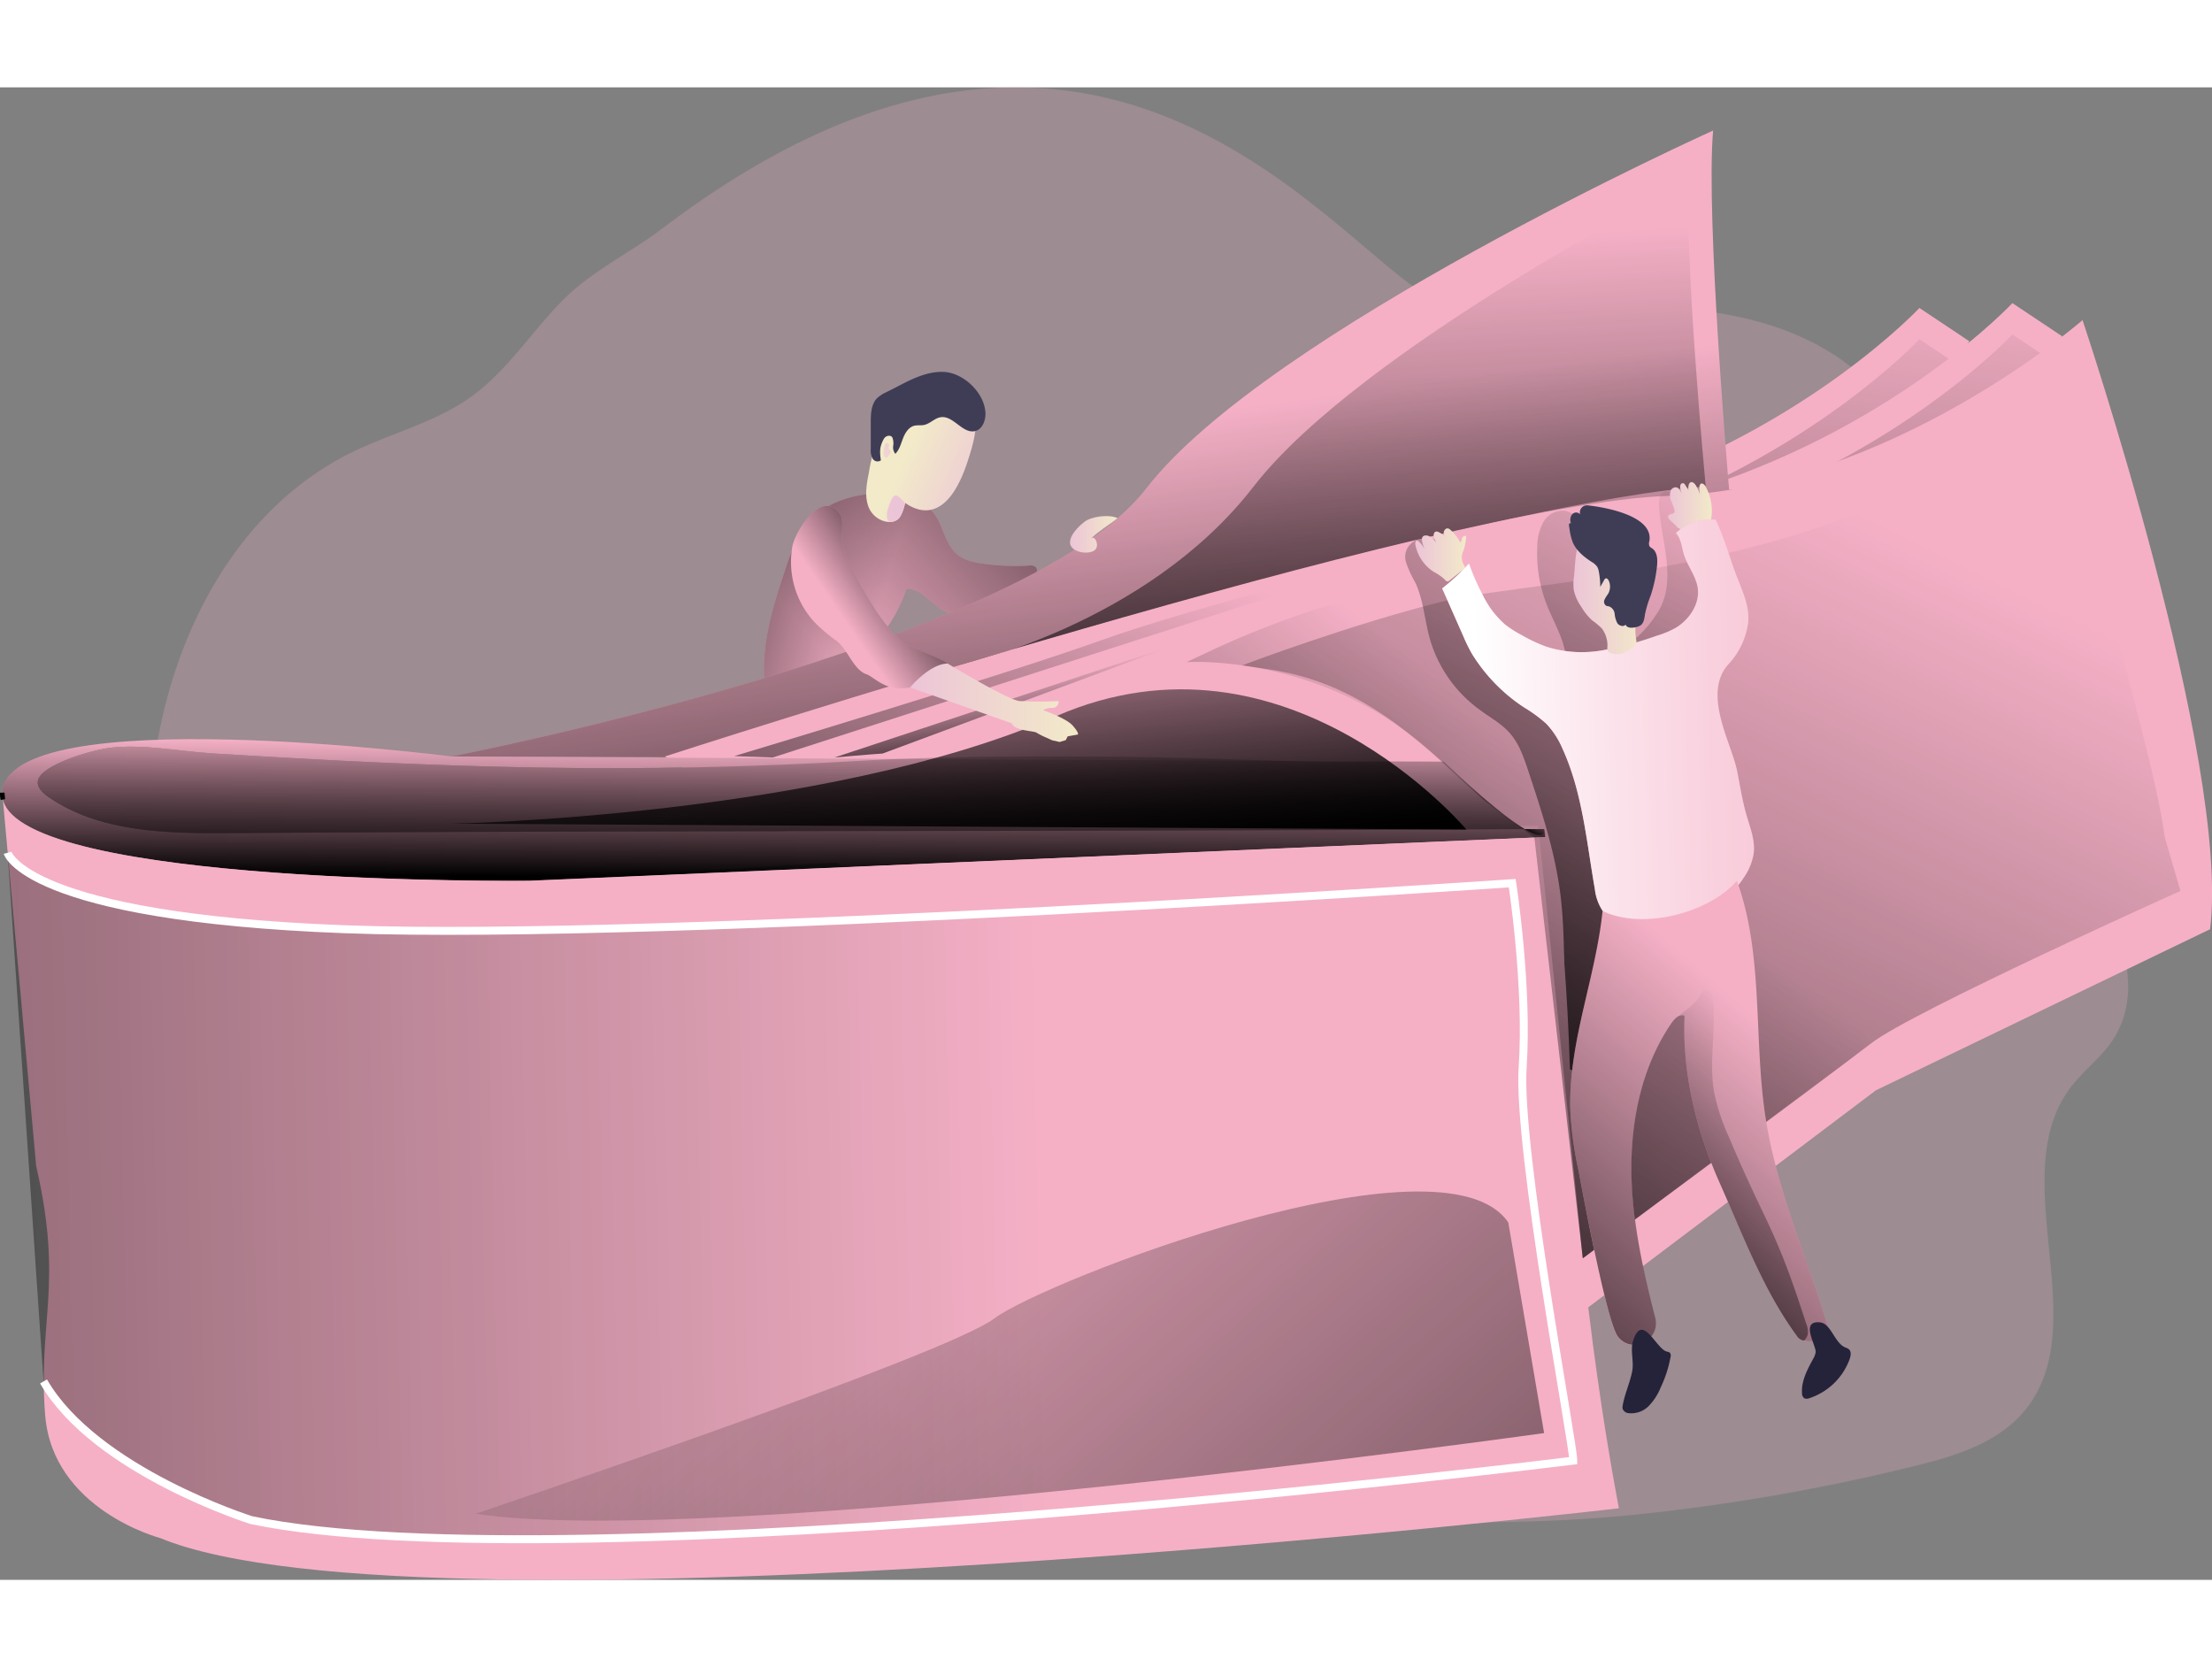 <svg xmlns="http://www.w3.org/2000/svg" xmlns:xlink="http://www.w3.org/1999/xlink" id="Layer_1" data-name="Layer 1" viewBox="0 0 555.97 375.12" width="406" height="306" class="illustration styles_illustrationTablet__1DWOa"><rect x="0" y="0" width="555.97" height="375.12" fill="#808080" stroke="none"/><defs><linearGradient id="linear-gradient" x1="459.11" y1="109.26" x2="423.07" y2="402.83" gradientUnits="userSpaceOnUse"><stop offset="0" stop-opacity="0"/><stop offset=".97"/></linearGradient><linearGradient id="linear-gradient-2" x1="482.48" y1="108.04" x2="446.44" y2="401.61" xlink:href="#linear-gradient"/><linearGradient id="linear-gradient-3" x1="224.65" y1="195.93" x2="152.01" y2="175.66" xlink:href="#linear-gradient"/><linearGradient id="linear-gradient-4" x1="208.45" y1="206.06" x2="301.92" y2="123.84" xlink:href="#linear-gradient"/><linearGradient id="linear-gradient-5" x1="274.54" y1="151.95" x2="295.94" y2="313.57" xlink:href="#linear-gradient"/><linearGradient id="linear-gradient-6" x1="333.6" y1="106.21" x2="343.2" y2="289.27" xlink:href="#linear-gradient"/><linearGradient id="linear-gradient-7" x1="426.96" y1="158.42" x2="323.34" y2="362.27" xlink:href="#linear-gradient"/><linearGradient id="linear-gradient-8" x1="358.85" y1="183.82" x2="371.62" y2="183.82" gradientUnits="userSpaceOnUse"><stop offset="0" stop-color="#ecc4d7"/><stop offset=".42" stop-color="#efd4d1"/><stop offset="1" stop-color="#f2eac9"/></linearGradient><linearGradient id="linear-gradient-9" x1="422.34" y1="171.55" x2="433.37" y2="171.55" xlink:href="#linear-gradient-8"/><linearGradient id="linear-gradient-10" x1="253.32" y1="168.16" x2="230.94" y2="158.45" xlink:href="#linear-gradient-8"/><linearGradient id="linear-gradient-11" x1="214.73" y1="199.49" x2="241.76" y2="180.91" xlink:href="#linear-gradient"/><linearGradient id="linear-gradient-12" x1="272" y1="178.66" x2="283.97" y2="178.66" xlink:href="#linear-gradient-8"/><linearGradient id="linear-gradient-13" x1="197.67" y1="231.09" x2="197.44" y2="266.18" xlink:href="#linear-gradient"/><linearGradient id="linear-gradient-14" x1="391.63" y1="253.79" x2="390.7" y2="253.74" xlink:href="#linear-gradient"/><linearGradient id="linear-gradient-15" x1="199.61" y1="218.03" x2="199.05" y2="305.33" xlink:href="#linear-gradient"/><linearGradient id="linear-gradient-16" x1="265.06" y1="340.8" x2="-453.48" y2="356.57" xlink:href="#linear-gradient"/><linearGradient id="linear-gradient-17" x1="237.14" y1="187.14" x2="245.58" y2="266.54" xlink:href="#linear-gradient"/><linearGradient id="linear-gradient-18" x1="399.43" y1="243.94" x2="269.43" y2="402.73" xlink:href="#linear-gradient"/><linearGradient id="linear-gradient-19" x1="467.21" y1="171.35" x2="271.24" y2="566.66" xlink:href="#linear-gradient"/><linearGradient id="linear-gradient-20" x1="389.33" y1="252.16" x2="387.93" y2="254.5" xlink:href="#linear-gradient"/><linearGradient id="linear-gradient-21" x1="287.8" y1="176.2" x2="192.65" y2="368.15" xlink:href="#linear-gradient"/><linearGradient id="linear-gradient-22" x1="254.78" y1="213.34" x2="258.73" y2="240.37" xlink:href="#linear-gradient"/><linearGradient id="linear-gradient-23" x1="505.58" y1="224.77" x2="374.19" y2="228.15" gradientUnits="userSpaceOnUse"><stop offset="0" stop-color="#fff" stop-opacity="0"/><stop offset=".09" stop-color="#fff" stop-opacity=".03"/><stop offset=".22" stop-color="#fff" stop-opacity=".11"/><stop offset=".38" stop-color="#fff" stop-opacity=".25"/><stop offset=".56" stop-color="#fff" stop-opacity=".43"/><stop offset=".76" stop-color="#fff" stop-opacity=".67"/><stop offset=".97" stop-color="#fff" stop-opacity=".96"/><stop offset="1" stop-color="#fff"/></linearGradient><linearGradient id="linear-gradient-24" x1="451.81" y1="306.58" x2="356.07" y2="415.83" xlink:href="#linear-gradient"/><linearGradient id="linear-gradient-25" x1="461.1" y1="319.64" x2="383.67" y2="399.04" xlink:href="#linear-gradient"/><linearGradient id="linear-gradient-26" x1="231.85" y1="220.99" x2="274.09" y2="220.99" xlink:href="#linear-gradient-8"/><linearGradient id="linear-gradient-27" x1="398.55" y1="192.98" x2="416.42" y2="192.98" xlink:href="#linear-gradient-8"/><linearGradient id="linear-gradient-28" x1="227.4" y1="172.62" x2="206.38" y2="188.15" xlink:href="#linear-gradient-8"/><linearGradient id="linear-gradient-29" x1="231.25" y1="152.64" x2="218.02" y2="164.89" xlink:href="#linear-gradient-8"/><linearGradient id="linear-gradient-30" x1="180.21" y1="305.72" x2="518.92" y2="692.58" xlink:href="#linear-gradient"/></defs><title>45. Wallet and Dollars</title><path d="M483.7 413c10.39-2.52 21.39-5.78 28.23-14 18.06-21.73-5.47-59.18 11.78-81.55 3.13-4.05 7.38-7.18 10.24-11.42 9.91-14.69-.46-34-9.42-49.29a311.52 311.52.0 01-29.48-67.63c-4.84-16.07-8.71-33.2-19.72-45.87-15.17-17.45-40.42-22.27-63.53-21.54-15.3.48-30.93 2.87-45.71-1.11C343 114.33 284 14.89 169.61 101.76c-8.12 6.17-17.56 10.58-24.78 17.77-8 8-14.17 18-23.39 24.6-8.82 6.32-19.68 9-29.44 13.69-34.8 16.82-51.57 58.45-51.46 97.09.06 20.53 3.83 41.9-3.64 61-2.48 6.33-6.17 12.36-6.83 19.12-1.29 13.29 9.17 24.49 18.87 33.65 20.37 19.24 41.6 38.73 67.76 48.78 25.47 9.78 53.5 9.78 80.79 9.66 42.33-.2 84.68-.73 127-.58 31.3.12 61.51 1.74 92.83-1.81A511.21 511.21.0 00483.7 413z" transform="translate(-3.09 -66.33)" fill="#f5b0c6" opacity=".25" style="isolation: isolate;"/><path d="M498.07 130.15l-12.55-8.37s-28 30-77.08 46.14C408.44 167.92 469 178.68 498.07 130.15z" transform="translate(-3.09 -66.33)" fill="#f5b0c6"/><path d="M498.07 138l-12.55-8.36s-28 30-77.08 46.14C408.44 175.81 469 186.56 498.07 138z" transform="translate(-3.09 -66.33)" fill="url(#linear-gradient)"/><path d="M521.44 128.93l-12.55-8.37s-28 30-77.08 46.14C431.81 166.7 492.32 177.46 521.44 128.93z" transform="translate(-3.09 -66.33)" fill="#f5b0c6"/><path d="M521.44 136.81l-12.55-8.36s-28 30-77.08 46.14C431.81 174.59 492.32 185.34 521.44 136.81z" transform="translate(-3.09 -66.33)" fill="url(#linear-gradient-2)"/><path d="M242.63 182.67c1.71 2.21 4.68 3 7.45 3.36a57.15 57.15.0 0011.62.49 2.16 2.16.0 011.7.36c.68.68.17 1.83-.39 2.62a24.64 24.64.0 01-10.3 8.72c-4.22 1.74-9.31 1.71-13.12-.79-2.86-1.88-5.25-5.15-8.67-5.08a36.31 36.31.0 01-30.15 24.83c-2 .21-4.52.0-5.35-1.87a4.94 4.94.0 01-.31-1.92c-.18-8.89 2.57-17.56 5.39-26 1.26-3.77 2.57-7.61 5-10.77 5-6.63 13.92-8.77 21.88-8.07 3.45.3 6.09.9 8.76 3.12C240 174.91 239.78 179 242.63 182.67z" transform="translate(-3.09 -66.33)" fill="#f5b0c6"/><path d="M242.63 182.67c1.71 2.21 4.68 3 7.45 3.36a57.15 57.15.0 0011.62.49 2.16 2.16.0 011.7.36c.68.68.17 1.83-.39 2.62a24.64 24.64.0 01-10.3 8.72c-4.22 1.74-9.31 1.71-13.12-.79-2.86-1.88-5.25-5.15-8.67-5.08a36.31 36.31.0 01-30.15 24.83c-2 .21-4.52.0-5.35-1.87a4.94 4.94.0 01-.31-1.92c-.18-8.89 2.57-17.56 5.39-26 1.26-3.77 2.57-7.61 5-10.77 5-6.63 13.92-8.77 21.88-8.07 3.45.3 6.09.9 8.76 3.12C240 174.91 239.78 179 242.63 182.67z" transform="translate(-3.09 -66.33)" fill="url(#linear-gradient-3)"/><path d="M242.63 182.67c1.71 2.21 4.68 3 7.45 3.36a57.15 57.15.0 0011.62.49 2.16 2.16.0 011.7.36c.68.68.17 1.83-.39 2.62a24.64 24.64.0 01-10.3 8.72c-4.22 1.74-9.31 1.71-13.12-.79-2.86-1.88-5.25-5.15-8.67-5.08a36.31 36.31.0 01-30.15 24.83c-2 .21-4.52.0-5.35-1.87a4.94 4.94.0 01-.31-1.92c-.18-8.89 2.57-17.56 5.39-26 1.26-3.77 2.57-7.61 5-10.77 5-6.63 13.92-8.77 21.88-8.07 3.45.3 6.09.9 8.76 3.12C240 174.91 239.78 179 242.63 182.67z" transform="translate(-3.09 -66.33)" fill="url(#linear-gradient-4)"/><path d="M437.67 167.18s-5.91-68.4-4-90c0 0-112.06 50.5-142.51 90S116.48 234.5 116.48 234.5l308.73 1z" transform="translate(-3.09 -66.33)" fill="#f5b0c6"/><path d="M437.67 167.18s-5.91-68.4-4-90c0 0-112.06 50.5-142.51 90S116.48 234.5 116.48 234.5l308.73 1z" transform="translate(-3.09 -66.33)" fill="url(#linear-gradient-5)"/><path d="M431.81 166.7s-5.78-61.9-4-76.92c0 0-82.64 42-109.67 76.92S244 211.61 244 211.61s140.77-42.32 187.81-44.91z" transform="translate(-3.09 -66.33)" fill="url(#linear-gradient-6)"/><path d="M170.21 234.5s196.28-63.72 252-65.48 104.31-44.19 104.31-44.19 37.23 110.71 32.06 153.09l-84 40.49-76 57.35z" transform="translate(-3.09 -66.33)" fill="#f5b0c6"/><path d="M356.43 185.53c-1.1-4.52 4-7.26 7.71-5.37 4 2 5.9 7.36 7.73 11.1a52.88 52.88.0 0018.78 21c1.71 1.1 3.94 2.11 5.68 1.06 1.51-5.59-2.08-11.1-4.27-16.46a35.24 35.24.0 01-2.58-15.22 12.68 12.68.0 011.56-6.09 5.6 5.6.0 015.31-2.81c3.19.48 4.71 4.11 5.63 7.2l6.91 23.17c.37 1.24.92 2.66 2.16 3s2.67-.71 3.66-1.73a29.43 29.43.0 005.78-7.4c3.75-7.77.12-16.87-.43-25.48-.08-1.29.07-2.85 1.22-3.42 1.65-.81 3.23 1.18 4 2.84q4 8.72 7.62 17.56a29.66 29.66.0 012.4 7.9c.35 3.19-.31 6.38-.84 9.54a121 121 0 00-1.59 25.57c.3 6.84 1.18 13.76-.13 20.48-.91 4.67-2.85 9.07-4.78 13.42L411 303.71c-1.31 3-2.69 6-5.16 8.08s-6.37 2.83-8.9.83l-.71-27.39c-.13-5.3-.27-10.6-.92-15.86-1.31-10.66-4.7-21-8.07-31.15-1.13-3.4-2.3-6.9-4.67-9.59-2.16-2.46-5.12-4-7.76-6a33.39 33.39.0 01-12.42-18c-1.27-4.64-1.55-9.59-3.62-13.93A27.44 27.44.0 01356.43 185.53z" transform="translate(-3.09 -66.33)" fill="url(#linear-gradient-7)"/><path d="M371.62 179.19c-.26-.34-.84.0-1 .36s-.17.89-.46 1.22a11.64 11.64.0 00-2.49-3.21 1.47 1.47.0 00-.62-.37c-.57-.12-1.08.49-1.09 1.08a3.07 3.07.0 00.65 1.6 4.13 4.13.0 00-2-1.79 1.15 1.15.0 00-.54-.12c-.53.07-.74.76-.61 1.28a11.57 11.57.0 01.52 1.5 3.92 3.92.0 00-1.53-1.52c-.61-.35-1.55-.43-1.87.2a1.51 1.51.0 00-.06.92 9.79 9.79.0 00.67 2.24 6.46 6.46.0 00-1.55-2.15.69.69.0 00-.35-.2c-.42.0-.54.56-.46 1a10.47 10.47.0 004.62 6.87 12.73 12.73.0 012.64 1.81c.28.3.62.69 1 .57a1.17 1.17.0 00.3-.19l3.61-2.89a.65.65.0 00.25-.27c.11-.25-.08-.53-.23-.77a3.75 3.75.0 01-.13-3.52A14.4 14.4.0 00371.62 179.19z" transform="translate(-3.09 -66.33)" fill="url(#linear-gradient-8)"/><path d="M422.92 169.61a3.38 3.38.0 01.07-1.87 1.36 1.36.0 011.51-.87c.58.16.89.78 1.13 1.33l.8 1.87a9.74 9.74.0 01-1-2.93 1.6 1.6.0 01.05-.92.62.62.0 01.75-.38.83.83.0 01.38.36 12.84 12.84.0 011.52 3 3.56 3.56.0 01-.61-2.88 1.08 1.08.0 01.4-.68c.52-.32 1.12.25 1.43.77a11.67 11.67.0 011.16 2.72 6 6 0 01-.27-2.45 1 1 0 01.29-.69c.44-.32 1 .21 1.26.68a12.65 12.65.0 011.49 7.36 3.11 3.11.0 01-.72 1.94 3.24 3.24.0 01-1.45.71 31.61 31.61.0 01-4.2.76 2.46 2.46.0 01-2.63-1L422.75 175a1.05 1.05.0 01-.41-.72c0-.89 1.33-.53 1.6-1.2S423 170.28 422.92 169.61z" transform="translate(-3.09 -66.33)" fill="url(#linear-gradient-9)"/><path d="M246.28 160.39c-4.26 13-10.33 14.1-15.69 10.39.0.0.0.11-.07.31h0c-.2.87-.84 3.24-1.94 3.94a3.63 3.63.0 01-1.92.56 6 6 0 01-5.2-3.64c-1.12-2.72-.59-5.81.0-8.7a40.93 40.93.0 012.18-8.32 20.89 20.89.0 0110.08-10.63 11.25 11.25.0 015.21-1.29c3.25.14 8.24 3.18 9.2 6.5C248.9 152.33 247.15 157.72 246.28 160.39z" transform="translate(-3.09 -66.33)" fill="url(#linear-gradient-10)"/><path d="M250.77 148.09c.1 1.92-.74 4.18-2.61 4.63-3.12.76-5.47-4-8.64-3.48-1.53.23-2.66 1.64-4.18 1.94-.81.17-1.67.0-2.47.2-1.41.37-2.28 1.79-2.81 3.15s-.9 2.86-1.93 3.9a2.52 2.52.0 01-.54-2 4 4 0 00-.22-2.11c-.34-.64-1.7-.62-2.23.54-1 1.87-.95 3.11-.64 5.21a1.44 1.44.0 01-2.08-.43 4.17 4.17.0 01-.47-2.34v-6.67c0-2.19.07-4.63 1.6-6.19a8.63 8.63.0 012.15-1.42l2-1 2.43-1.26c3.1-1.57 6.42-3 9.89-2.92C245.05 137.9 250.48 142.93 250.77 148.09z" transform="translate(-3.09 -66.33)" fill="#3f3d56"/><path d="M219.23 191.09c3 5.36 6.25 10.8 10.92 14.83 1.37 1.19 12.77 4.77 11.81 6.31-14 9.88-17.92 2.74-21.16 1.58s-4.68-6.3-7.44-8.35a41 41 0 01-5.51-4.67 22.32 22.32.0 01-5.6-19.08c.67-3.62 7-14.28 11.75-8.46 1.42 1.73.4 5.35.81 7.48C215.53 184.42 217.39 187.84 219.23 191.09z" transform="translate(-3.09 -66.33)" fill="#f5b0c6"/><path d="M219.23 191.09c3 5.36 6.25 10.8 10.92 14.83 1.37 1.19 12.77 4.77 11.81 6.31-14 9.88-17.92 2.74-21.16 1.58s-4.68-6.3-7.44-8.35a41 41 0 01-5.51-4.67 22.32 22.32.0 01-5.6-19.08c.67-3.62 7-14.28 11.75-8.46 1.42 1.73.4 5.35.81 7.48C215.53 184.42 217.39 187.84 219.23 191.09z" transform="translate(-3.09 -66.33)" fill="url(#linear-gradient-11)"/><path d="M277.24 179.81c1.92-1.93 4.63-3.48 6.73-5.21-2.05-1-6.5-.48-8.32.93-2.49 1.92-6 6-1.35 7.5 1.25.4 4.15.47 4.48-1.3C279 180.74 278.21 178.83 277.24 179.81z" transform="translate(-3.09 -66.33)" fill="url(#linear-gradient-12)"/><path d="M136.1 265.73S8.85 267.06 3.81 245.29l-.15-1.65c1.16-23.5 112.82-9.14 112.82-9.14l112.64.61c-3 .12-5.74.25-8.32.4-59 3.49-105.36 1.87-164.32-1.78-8.43-.52-18.16-2.54-26.54-1.29-4 .6-16.15 4.06-17.27 7.95-.49 1.68 1 3.23 2.48 4.24 12.94 9 29.86 9.25 45.64 9.14 110.17-.76 215.45-.29 325.49-1C382.69 250.64 136.1 265.73 136.1 265.73z" transform="translate(-3.09 -66.33)" fill="#f5b0c6"/><path d="M386.28 252.75c-110 .73-215.32.26-325.49 1-15.78.11-32.7-.12-45.64-9.14-1.44-1-3-2.56-2.48-4.24C13.79 236.5 26 233 29.94 232.44c8.38-1.25 18.11.77 26.54 1.29 59 3.65 105.35 5.27 164.32 1.78 2.58-.15 5.37-.28 8.32-.4l98.25.54 20.22.11h.11l18.26.1C376.53 245.85 382.69 250.64 386.28 252.75z" transform="translate(-3.09 -66.33)" fill="#f5b0c6"/><path d="M391.44 254.78l-255.34 11S8.85 267.06 3.81 245.29l-.15-1.65c1.16-23.5 112.82-9.14 112.82-9.14L366 235.86c10.57 10 16.73 14.78 20.32 16.89h4.89v0a.56.56.0 010 .07V253z" transform="translate(-3.09 -66.33)" fill="url(#linear-gradient-13)"/><path d="M391.82 254.76h-.38L391.2 253v-.13a.56.56.0 000-.07z" transform="translate(-3.09 -66.33)" fill="url(#linear-gradient-14)"/><path d="M3.81 245.29a5.64 5.64.0 01-.15-1.65z" transform="translate(-3.09 -66.33)" fill="none" stroke="#000" stroke-miterlimit="10" stroke-width="1.12"/><path d="M410 423.46s-300.29 34.92-366.69 7.47c0 0-27.05-7.08-28.88-31s4.66-32.42-2.25-62.49L3.81 245.29c5 21.77 132.29 20.44 132.29 20.44l255.72-11s4.5 13.77 5.92 59.89C399.47 370.62 410 423.46 410 423.46z" transform="translate(-3.09 -66.33)" fill="#f5b0c6"/><path d="M386.28 252.75c-110 .73-215.32.26-325.49 1-15.78.11-32.7-.12-45.64-9.14-1.44-1-3-2.56-2.48-4.24C13.79 236.5 26 233 29.94 232.44c8.38-1.25 18.11.77 26.54 1.29 59 3.65 105.35 5.27 164.32 1.78 2.58-.15 5.37-.28 8.32-.4 19.84-.77 46.84-.7 64.2-.4 11.39.2 22.71.68 34.05.94 6.72.15 13.46.23 20.22.11h.11c3.7-.06 11 0 18.16.0l.1.09C376.53 245.85 382.69 250.64 386.28 252.75z" transform="translate(-3.09 -66.33)" fill="url(#linear-gradient-15)"/><path d="M5 258.71s4.3 16.16 84.58 19.21 295.16-9.44 296.22-12.2 11.65.0 11.65.0-10.27 26.4-11.65 46.84 12.73 94.66 12.73 98.91c0 0-253.4 31.5-332.26 14.95.0.0-39.23-12.32-52.24-34.86" transform="translate(-3.09 -66.33)" fill="url(#linear-gradient-16)"/><path d="M5 258.71s4.3 16.16 84.58 19.21 293.6-11.57 293.6-11.57 4 25.79 2.62 46.23 12.73 94.66 12.73 98.91c0 0-253.4 31.5-332.26 14.95.0.0-39.23-12.32-52.24-34.86" transform="translate(-3.09 -66.33)" fill="none" stroke="#fff" stroke-miterlimit="10" stroke-width="2"/><path d="M116.48 251.4s94-1.69 152-27 103.18 28.47 103.18 28.47z" transform="translate(-3.09 -66.33)" fill="url(#linear-gradient-17)"/><path d="M473.41 306.58l-72.5 54.05L389.94 254l-.24-1.82V252a.56.56.0 000-.07v0h-4.89c-3.59-2.11-9.75-6.9-20.32-16.89l-.1-.09-.28-.26c-27.8-26.32-62.79-23.9-62.79-23.9l5.18-2.44a236.07 236.07.0 0179.81-21.59h0z" transform="translate(-3.09 -66.33)" fill="url(#linear-gradient-18)"/><path d="M315.27 211.61s27.67-10.48 51.15-16.24 107.93-7 151.1-52.35c0 0 26.84 88.68 29.66 111.76l3.94 13.51s-67.57 30.41-77.71 38.29-72.5 54.05-72.5 54.05L388.74 254.9l-12.89-9.61c-17.57-16.48-31.74-29.48-54.06-32.73z" transform="translate(-3.09 -66.33)" fill="url(#linear-gradient-19)"/><path d="M386.28 252.75h4.89v.11V253C391.26 253.67 391 255.56 386.28 252.75z" transform="translate(-3.09 -66.33)" fill="url(#linear-gradient-20)"/><path d="M187.63 234.41s67.89-20.37 91.9-29 75.81-21.59 75.81-21.59L255.11 216.11l-57.78 18.65z" transform="translate(-3.09 -66.33)" fill="url(#linear-gradient-21)"/><path d="M212.83 234.76s9.15-.82 12.1-1l73.91-27.45z" transform="translate(-3.09 -66.33)" fill="url(#linear-gradient-22)"/><path d="M437.48 211.35a18.9 18.9.0 005-10.5c.41-4.21-1.58-8.23-3.09-12.19-1-2.59-1.78-5.25-2.72-7.86-.71-2-1.49-3.91-2.36-5.82a12.92 12.92.0 00-10 3.38c1.34 1.36 1.45 3.46 2 5.29.89 2.95 3.06 5.46 3.5 8.51.56 3.88-2 7.76-5.28 9.86a22.08 22.08.0 01-4.94 2.11 83.58 83.58.0 01-13.77 3.7 29.59 29.59.0 01-14.12-.93 40.13 40.13.0 01-6.22-2.94 27 27 0 01-4.13-2.64 23.57 23.57.0 01-5.61-7.45A60.86 60.86.0 01372.3 186a54.6 54.6.0 01-6.72 6.27l5.31 12a41.43 41.43.0 002.12 4.34 43.13 43.13.0 0013.2 13.59 36.11 36.11.0 015.55 4.09 21.17 21.17.0 014.09 6.34c5 11 6 23.3 8.09 35.19a12.45 12.45.0 001.95 5.47c1.29 1.68 3.3 2.61 5.23 3.47a20.86 20.86.0 005.31 1.82 15.5 15.5.0 005.71-.34 31.08 31.08.0 0019.27-13.34 14.57 14.57.0 002.45-6c.42-3.33-.92-6.6-1.85-9.83-1.05-3.63-1.59-7.37-2.35-11.07C438.22 231 430.9 218.74 437.48 211.35z" transform="translate(-3.09 -66.33)" fill="#f5b0c6"/><path d="M437.48 211.35a18.9 18.9.0 005-10.5c.41-4.21-1.58-8.23-3.09-12.19-1-2.59-1.78-5.25-2.72-7.86-.71-2-1.49-3.91-2.36-5.82a12.92 12.92.0 00-10 3.38c1.34 1.36 1.45 3.46 2 5.29.89 2.95 3.06 5.46 3.5 8.51.56 3.88-2 7.76-5.28 9.86a22.08 22.08.0 01-4.94 2.11 83.58 83.58.0 01-13.77 3.7 29.59 29.59.0 01-14.12-.93 40.13 40.13.0 01-6.22-2.94 27 27 0 01-4.13-2.64 23.57 23.57.0 01-5.61-7.45A60.86 60.86.0 01372.3 186a54.6 54.6.0 01-6.72 6.27l5.31 12a41.43 41.43.0 002.12 4.34 43.13 43.13.0 0013.2 13.59 36.11 36.11.0 015.55 4.09 21.17 21.17.0 014.09 6.34c5 11 6 23.3 8.09 35.19a12.45 12.45.0 001.95 5.47c1.29 1.68 3.3 2.61 5.23 3.47a20.86 20.86.0 005.31 1.82 15.5 15.5.0 005.71-.34 31.08 31.08.0 0019.27-13.34 14.57 14.57.0 002.45-6c.42-3.33-.92-6.6-1.85-9.83-1.05-3.63-1.59-7.37-2.35-11.07C438.22 231 430.9 218.74 437.48 211.35z" transform="translate(-3.09 -66.33)" fill="url(#linear-gradient-23)"/><path d="M399.8 338.39a89.39 89.39.0 01-2.06-16c-.11-17.16 6.34-32 8.15-49.06 9.85 4.81 26.58.69 33.76-7.59 6.84 18.95 4.11 39.9 7.24 59.79 2.85 18.15 10.52 35.13 15.75 52.73a2.19 2.19.0 01-.42 2.12c-1.29 1.4-6.19 1.56-7.21.19-8.64-11.65-13.72-25.46-19.62-38.71s-9.54-27.71-8.89-42.2c-1.22-.55-2.47.66-3.23 1.75-7.91 11.48-10.6 25.91-10.07 39.84.44 11.65 3 23.09 5.9 34.4 1.42 5.49-5.61 9.25-9.24 4.89l-.08-.09C407.15 377.17 401.88 349.38 399.8 338.39z" transform="translate(-3.09 -66.33)" fill="#f5b0c6"/><path d="M462.22 380.36c-1 1-3.87 1.39-5.74.95a2.5 2.5.0 01-1.47-.76c-8.64-11.65-13.72-25.46-19.62-38.71s-9.54-27.71-8.89-42.2a1.59 1.59.0 00-1.35.0h0a5 5 0 00-1.86 1.72c-7.91 11.48-10.6 25.91-10.07 39.84.44 11.65 3 23.09 5.9 34.4 1.42 5.49-5.61 9.25-9.24 4.89l-.08-.09c-2.63-3.26-7.9-31.05-10-42a89.39 89.39.0 01-2.06-16c-.11-17.16 6.34-32 8.15-49.06 9.85 4.81 26.58.69 33.76-7.59 6.84 18.95 4.11 39.9 7.24 59.79 2.85 18.15 10.52 35.13 15.75 52.73A2.19 2.19.0 01462.22 380.36z" transform="translate(-3.09 -66.33)" fill="url(#linear-gradient-24)"/><path d="M410.92 397.76a1.89 1.89.0 000 .67 1.71 1.71.0 001.51 1.12 6.17 6.17.0 005.09-1.83 14.64 14.64.0 003-4.69 30.38 30.38.0 002.46-7.65 1.15 1.15.0 00-.17-1 1.5 1.5.0 00-.75-.29c-2.76-.69-6.18-10-8.5-2.73-.77 2.45.25 5.11-.23 7.66C412.76 392 411.41 394.75 410.92 397.76z" transform="translate(-3.09 -66.33)" fill="#25233a"/><path d="M459.44 384.23a4.56 4.56.0 01-.64 1.7c-1.46 2.69-3 5.56-2.78 8.61a1.49 1.49.0 00.59 1.28 1.56 1.56.0 001.16.0 16.14 16.14.0 0010.23-9.9c.28-.81.45-1.83-.19-2.41a3.34 3.34.0 00-.94-.48c-2.68-1.11-3.56-6-6.29-6.29C455.41 376.19 459.59 382.51 459.44 384.23z" transform="translate(-3.09 -66.33)" fill="#25233a"/><path d="M457.49 379.58a2.93 2.93.0 01-1 1.73 2.5 2.5.0 01-1.47-.76c-8.64-11.65-13.72-25.46-19.62-38.71s-9.54-27.71-8.89-42.2a1.59 1.59.0 00-1.35.0c1.72-1.63 4-2.67 5.28-5.22a2.37 2.37.0 01.68-1 1.45 1.45.0 011.9.47 3.92 3.92.0 01.62 2.05c.74 7.56-1 15.27.24 22.76a52.88 52.88.0 003.78 11.5q3.12 7.39 6.54 14.67c2.05 4.34 4.17 8.65 6 13.07 2.64 6.24 4.76 12.68 6.87 19.11A5.43 5.43.0 01457.49 379.58z" transform="translate(-3.09 -66.33)" fill="url(#linear-gradient-25)"/><path d="M257.36 226.15l-25.51-9s4.87-5.94 9.43-6c0 0 15 9.09 18 9.42a90.08 90.08.0 009.86.0 1.54 1.54.0 01-1.55 1.75 4.07 4.07.0 00-2.35.56s5.73 1.93 7.42 3.81 1.36 2.29 1.36 2.29l-2.58.47-.47.94-1.55.47-1.88-.42-1.31-.61a18.3 18.3.0 01-2.55-1.27C263 228 258.25 228.17 257.36 226.15z" transform="translate(-3.09 -66.33)" fill="url(#linear-gradient-26)"/><path d="M398.72 189.13a12.62 12.62.0 00-.06 3.63 11.82 11.82.0 001.89 4.15 14.31 14.31.0 002.74 3.4 19.88 19.88.0 012.4 2 7.08 7.08.0 011.39 4.89 1.51 1.51.0 00.12.76 1.12 1.12.0 00.39.36 4 4 0 003.21.29 8.68 8.68.0 002.85-1.65 2 2 0 00.65-.75 2.2 2.2.0 000-1.22c-.5-3.22.19-6.48.91-9.66s1.48-6.41 1.1-9.64-2.11-6.51-5.1-7.79a11.38 11.38.0 00-4.64-.71 10 10 0 00-3 .38C398.74 179.11 399.17 185.05 398.72 189.13z" transform="translate(-3.09 -66.33)" fill="url(#linear-gradient-27)"/><path d="M402.73 171.46a3.21 3.21.0 00-1.31.0 1.8 1.8.0 00-1.18 2.19 1.31 1.31.0 00-2 0A2.24 2.24.0 00398 176c-.06-.19-.37-.17-.49.0a.85.85.0 00-.05.59l.14.89a14.08 14.08.0 00.77 3.15c.91 2.18 2.85 3.73 4.81 5a4.18 4.18.0 011.36 1.21 3.54 3.54.0 01.4 1.2 20.66 20.66.0 01.36 3.85l1-1.76a.84.84.0 01.31-.36c.33-.15.67.2.82.53a3.66 3.66.0 01-.15 3.33 9.2 9.2.0 00-.92 1.49 1.22 1.22.0 00.46 1.52 5.27 5.27.0 00.69.14 2.25 2.25.0 011.41 1.86 6.44 6.44.0 00.67 2.35c.45.69 1.56 1 2.08.38.34.91 1.64.86 2.59.63a3.49 3.49.0 001.14-.43c.89-.62 1-1.86 1.17-2.93a28.56 28.56.0 011.37-4.48 34.79 34.79.0 001.64-7.61c.15-1.57.07-3.43-1.22-4.34a2.11 2.11.0 01-.71-.58 1.94 1.94.0 010-1.26C418.72 174.05 406.68 171.93 402.73 171.46z" transform="translate(-3.09 -66.33)" fill="#3f3d56"/><path d="M230.52 171.09h0c-.2.87-.84 3.24-1.94 3.94a3.63 3.63.0 01-1.92.56 2.2 2.2.0 01-.61-1 4.74 4.74.0 01.26-2.41 15.07 15.07.0 01.9-2.34 2.19 2.19.0 01.5-.7.84.84.0 01.8-.21 1.45 1.45.0 01.44.27 13.3 13.3.0 011.32 1.28A1.05 1.05.0 01230.52 171.09z" transform="translate(-3.09 -66.33)" fill="url(#linear-gradient-28)"/><path d="M226.46 156.65a1.32 1.32.0 00.12-.43c0-.27-.35-.41-.63-.44a.28.28.0 00-.18.0c-.08.0-.12.12-.16.2a5.94 5.94.0 00-.46 2.09 1.65 1.65.0 00.13.91.65.65.0 00.78.35 1 1 0 00.38-.4 4.18 4.18.0 00.43-.77c.14-.41.11-.21-.05-.5S226.29 157.15 226.46 156.65z" transform="translate(-3.09 -66.33)" fill="url(#linear-gradient-29)"/><path d="M382.19 351.63l9 52.93s-208.9 29.29-268.59 20.28c0 0 117.73-39.59 130.38-49.08S365.82 327.5 382.19 351.63z" transform="translate(-3.09 -66.33)" fill="url(#linear-gradient-30)"/></svg>